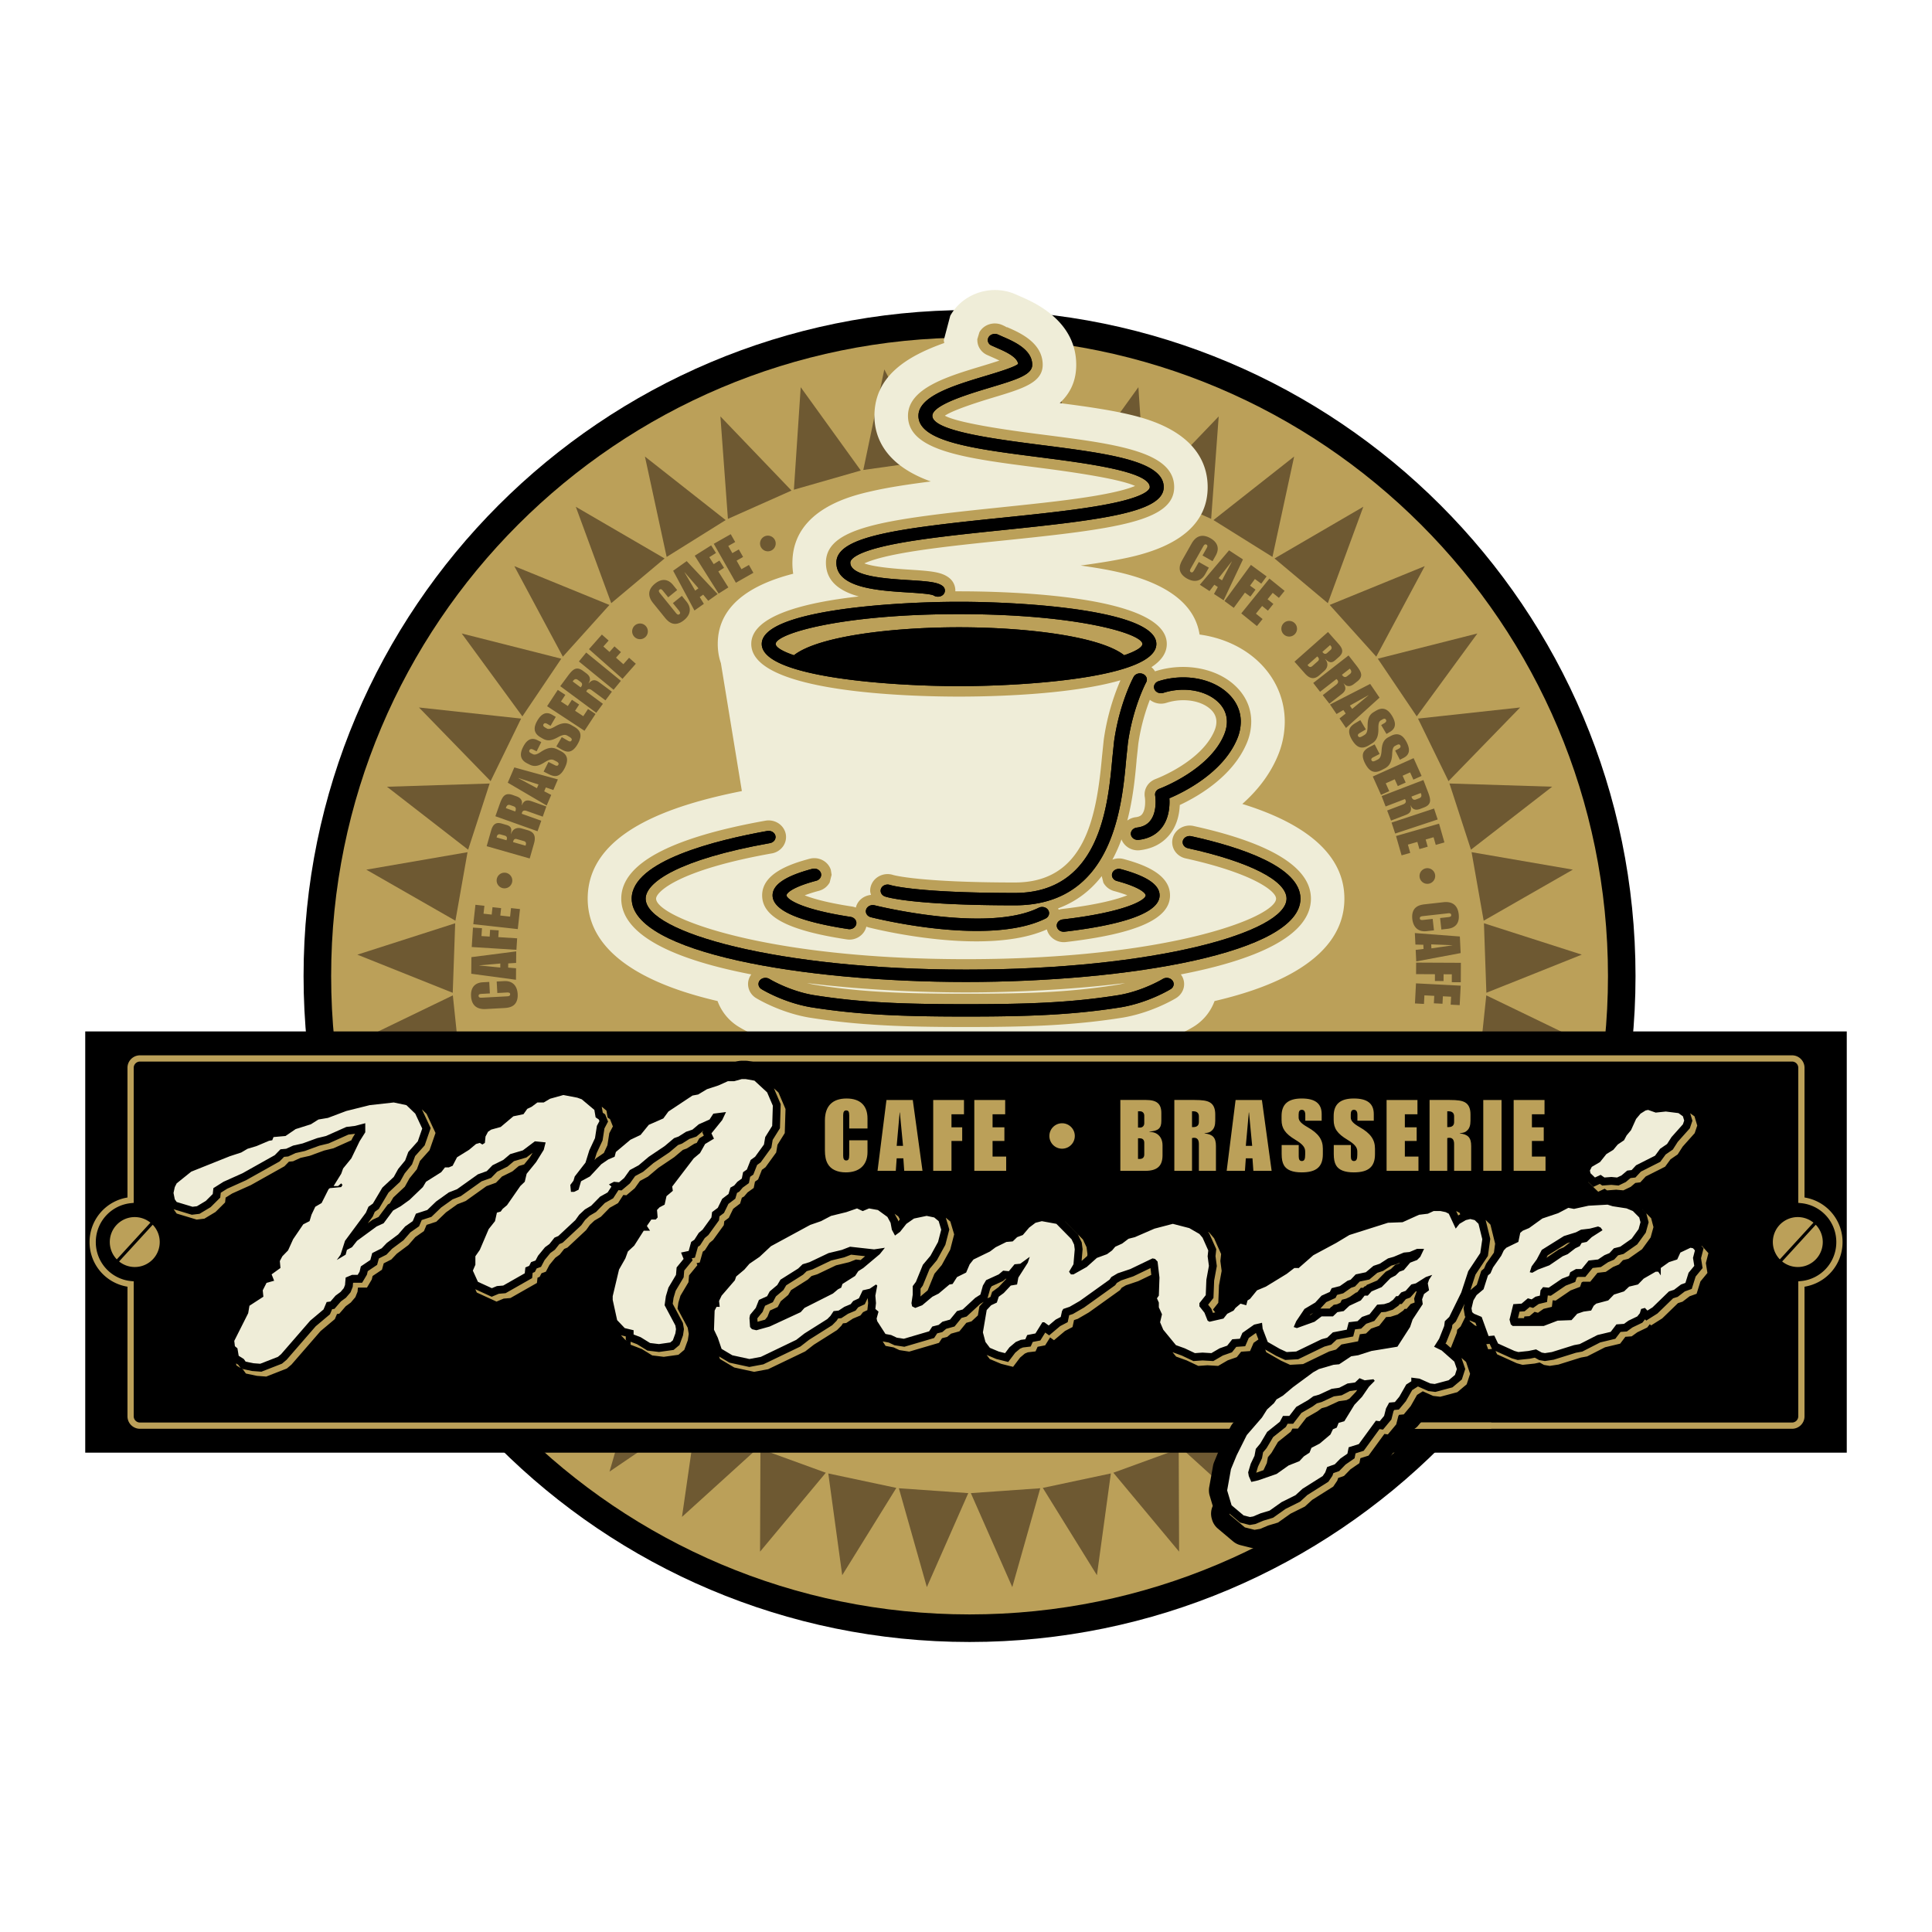<svg xmlns="http://www.w3.org/2000/svg" width="2500" height="2500" viewBox="0 0 192.756 192.756"><g fill-rule="evenodd" clip-rule="evenodd"><path fill="#fff" d="M0 0h192.756v192.756H0V0z"/><path d="M30.287 97.376c0-36.696 29.749-66.444 66.446-66.444s66.443 29.748 66.443 66.444c0 36.695-29.746 66.445-66.443 66.445s-66.446-29.75-66.446-66.445z"/><path d="M160.428 97.376c0 35.18-28.518 63.695-63.695 63.695-35.179 0-63.695-28.516-63.695-63.695 0-35.178 28.517-63.695 63.695-63.695 35.177 0 63.695 28.517 63.695 63.695z" fill="#bba059"/><path fill="#6e5932" d="M100.205 45.906H93.26l3.473-9.643 3.472 9.643zM93.006 45.924l-6.874.965 2.095-10.032 4.779 9.067zM85.882 46.943l-6.675 1.914.68-10.227 5.995 8.313zM78.967 48.944l-6.342 2.824-.75-10.222 7.092 7.398zM72.4 51.888l-5.888 3.678-2.166-10.016 8.054 6.338zM66.306 55.717l-5.321 4.462-3.537-9.617 8.858 5.155zM60.804 60.357l-4.648 5.16-4.841-9.034 9.489 3.874zM56 65.719l-3.882 5.755-6.052-8.271L56 65.719zM51.991 71.694l-3.044 6.241-7.145-7.349 10.189 1.108zM48.852 78.172l-2.146 6.602-8.097-6.28 10.243-.322zM46.645 85.023l-1.207 6.837-8.893-5.093 10.1-1.744zM45.414 92.114l-.244 6.939-9.516-3.806 9.76-3.133zM45.18 99.308l.724 6.904-9.953-2.443 9.229-4.461zM45.95 106.463l1.679 6.736-10.197-1.034 8.518-5.702zM47.708 113.443l2.601 6.437-10.241.394 7.64-6.831zM50.421 120.11l3.472 6.012-10.087 1.816 6.615-7.828zM54.035 126.334l4.275 5.47-9.736 3.203 5.461-8.673zM58.481 131.994l4.994 4.823-9.196 4.526 4.202-9.349zM63.671 136.982l5.617 4.08-8.477 5.761 2.86-9.841zM69.505 141.198l6.13 3.258-7.593 6.885 1.463-10.143zM75.868 144.56l6.524 2.375-6.561 7.875.037-10.25zM82.638 147.006l6.79 1.442-5.4 8.711-1.39-10.153zM89.681 148.484l6.924.484-4.133 9.379-2.791-9.863zM96.861 148.969l6.926-.486-2.791 9.864-4.135-9.378zM104.041 148.448l6.789-1.443-1.389 10.154-5.4-8.711zM111.078 146.935l6.522-2.375.039 10.248-6.561-7.873zM117.834 144.456l6.129-3.261 1.463 10.146-7.592-6.885zM124.182 141.061l5.613-4.081 2.863 9.842-8.476-5.761zM129.994 136.816l4.992-4.823 4.203 9.348-9.195-4.525zM135.158 131.804l4.276-5.472 5.461 8.674-9.737-3.202zM139.574 126.12l3.473-6.013 6.617 7.83-10.09-1.817zM143.158 119.878l2.6-6.436 7.642 6.829-10.242-.393zM145.838 113.198l1.678-6.736 8.521 5.701-10.199 1.035zM147.561 106.21l.726-6.904 9.229 4.459-9.955 2.445zM148.295 99.05l-.242-6.937 9.761 3.131-9.519 3.806zM148.027 91.859l-1.207-6.838 10.104 1.742-8.897 5.096zM146.758 84.773l-2.145-6.603 10.246.32-8.101 6.283zM144.518 77.934l-3.043-6.24 10.189-1.11-7.146 7.35zM141.348 71.473l-3.885-5.756 9.937-2.516-6.052 8.272zM137.309 65.516l-4.647-5.161 9.488-3.874-4.841 9.035zM132.479 60.179l-5.319-4.462 8.858-5.158-3.539 9.62zM126.953 55.565l-5.887-3.677 8.051-6.341-2.164 10.018zM120.838 51.768l-6.34-2.824 7.092-7.398-.752 10.222zM114.258 48.857l-6.674-1.913 5.994-8.316.68 10.229zM107.332 46.889l-6.873-.964 4.779-9.069 2.094 10.033z"/><path d="M12.799 141.681l-.082.003-.179.077v-.062c0-.001-.004-.006-.007-.006h-.578c-.004 0-.007.005-.007.006v1.842c0 .002.003.005.007.005h.615c.004 0 .007-.003.007-.005v-.453c.098-.008 1.138-.106 1.138-.778 0-.395-.341-.629-.914-.629zm-.224 1.16v-.857c.024-.028.115-.068.193-.068.179 0 .311.146.311.348 0 .448-.346.553-.504.577zM14.681 141.681l-.082.003-.178.077v-.062c0-.001-.003-.006-.007-.006h-.577c-.005 0-.009.005-.009.006v1.842c0 .002.003.005.009.005h.615c.003 0 .006-.003.006-.005v-.453c.1-.008 1.139-.106 1.139-.778-.001-.395-.345-.629-.916-.629zm-.223 1.16v-.857c.024-.028.114-.068.192-.068.179 0 .31.146.31.348-.001.448-.346.553-.502.577z" fill="#176336"/><path d="M16.31 141.681c-.272 0-.453.03-.454.03-.005 0-.007.006-.007.008v.286l.002.003c.002.002.005.002.006.002a2.46 2.46 0 0 1 .396-.032c.12 0 .26.027.26.146v.03c-.219.02-1 .205-1 .802 0 .336.337.607.751.607.027 0 .057 0 .094-.007.002 0 .158-.093.199-.115v.1c0 .002.003.005.006.005h.571c.005 0 .007-.003.007-.005v-1.32c.003-.364-.269-.54-.831-.54zm.204 1.477a.212.212 0 0 1-.179.101c-.109 0-.217-.093-.217-.303 0-.329.276-.488.396-.501v.703zM17.367 141.719a.121.121 0 0 0-.085-.035.116.116 0 0 0-.117.118c0 .031.01.063.033.084a.132.132 0 0 0 .084.036c.03 0 .062-.015.085-.036.021-.021.034-.053.034-.084s-.012-.061-.034-.083zm-.018.148a.09.09 0 0 1-.067.027.094.094 0 0 1-.065-.026.09.09 0 0 1-.027-.066c0-.022.009-.047.027-.067a.098.098 0 0 1 .065-.027c.026 0 .05.012.067.027a.1.1 0 0 1 .028.067c0 .027-.01.049-.028.065z" fill="#176336"/><path d="M17.346 141.771c0-.043-.045-.043-.06-.043h-.048c-.002 0-.007.004-.007.007v.131c0 .003.005.007.007.007h.018c.004 0 .007-.004.007-.007v-.05h.021l.025.053c.002.004.005.004.008.004h.019c.003 0 .003 0 .007-.004v-.003-.003l-.027-.056c.018-.005.03-.017.03-.036zm-.064.019h-.019v-.035h.019c.033 0 .033.012.033.016 0 .01-.003.019-.033.019z" fill="#176336"/><path d="M123.947 80.21c1.377-1.221 2.662-2.767 3.486-4.678a8.902 8.902 0 0 0 .748-3.525c0-2.335-.984-4.514-2.775-6.137-1.541-1.394-3.557-2.268-5.725-2.562-.793-5.16-8.084-6.303-10.922-6.746-.314-.05-.629-.097-.945-.139 1.889-.254 3.561-.525 4.982-.848 5.104-1.166 7.693-3.511 7.693-6.975 0-2.328-1.189-5.438-6.869-7.003-2.211-.61-4.963-1.003-7.891-1.382.986-.912 1.646-2.118 1.646-3.815 0-4.414-4.211-6.237-5.594-6.834.039.016-.422-.187-.422-.187-2.398-1.069-5.276-.139-6.549 2.119-.005.006-.647 2.444-.647 2.444 0 .096.038.184.042.28-3.488 1.246-6.962 3.177-6.962 7.268 0 2.137 1.054 4.907 5.626 6.546-2.273.29-4.271.594-5.931.976-1.904.433-7.694 1.754-7.874 6.906-.002.024-.007.236-.007.236 0 .382.03.745.08 1.088-3.43.88-7.526 2.733-7.526 7.008 0 .7.112 1.335.312 1.913l2.093 12.762c-7.065 1.407-15.382 4.115-15.382 10.733 0 6.685 8.764 9.233 12.957 10.218a5.028 5.028 0 0 0 2.083 2.55c.482.297 3.054 1.802 6.452 2.39 5.218.836 9.905.994 16.257.994 6.356 0 11.04-.158 16.194-.985 3.463-.597 6.037-2.102 6.518-2.398a5.028 5.028 0 0 0 2.08-2.55c4.193-.984 12.955-3.533 12.955-10.218.003-5.353-5.706-8.067-10.183-9.449z" fill="#efedd8"/><path d="M130.791 89.656c0-3.095-3.941-5.532-11.713-7.246l-.002-.002c-.914-.195-1.82.325-2.066 1.187-.119.435-.057.88.172 1.263.24.396.646.684 1.115.787 6.57 1.448 9.018 3.229 9.018 4.012 0 1.806-10.521 6.039-30.928 6.039-20.405 0-30.928-4.233-30.928-6.039 0-.638 2.121-2.834 11.545-4.512a1.75 1.75 0 0 0 1.145-.738c.246-.367.33-.807.238-1.237-.205-.89-1.09-1.452-2.019-1.29-9.546 1.707-14.385 4.322-14.385 7.777 0 3.792 5.7 6.157 12.976 7.56a1.584 1.584 0 0 0-.3 1.247c.083.456.363.863.77 1.112.247.15 2.461 1.457 5.271 1.942 4.946.794 9.496.947 15.687.947 6.192 0 10.741-.153 15.668-.944 2.723-.469 4.869-1.692 5.271-1.933.426-.262.709-.672.791-1.13a1.584 1.584 0 0 0-.305-1.241c7.278-1.404 12.979-3.769 12.979-7.561zm-19.338 8.594c-4.697.752-8.922.895-15.067.895-6.146 0-10.372-.143-15.088-.898a10.414 10.414 0 0 1-.783-.166c5.488.676 11.256.933 15.871.933 4.614 0 10.381-.256 15.87-.933a10.53 10.53 0 0 1-.803.169z" fill="#bba059"/><path d="M95.685 69.5c3.172 0 11.026-.162 16.102-1.628a23.124 23.124 0 0 0-1.668 5.951l-.176 1.699c-.551 6.064-1.721 12.524-8.695 12.524-9.534 0-12.103-.739-12.128-.746-.849-.288-1.809.115-2.165.921a1.583 1.583 0 0 0-.139.647c0 .141.048.279.085.416-.668.067-1.266.487-1.479 1.14-.014.041-.02.082-.031.125a1.767 1.767 0 0 0-.369-.102c-2.534-.386-3.945-.802-4.734-1.118.342-.134.792-.286 1.414-.451l.002-.001a1.726 1.726 0 0 0 1.073-.834l.194-.764-.082-.506c-.289-.858-1.222-1.336-2.126-1.091-2.025.538-4.724 1.503-4.724 3.648 0 2.151 2.601 3.506 8.435 4.394.895.144 1.762-.426 1.963-1.275.066.025.13.055.2.072.479.123 11.673 2.948 17.808.206.205.806 1.016 1.362 1.891 1.262 7.096-.833 10.398-2.312 10.398-4.659 0-2.129-2.641-3.087-4.629-3.624a1.788 1.788 0 0 0-1.121.061c.354-.651.652-1.33.906-2.02.275.715 1.043 1.18 1.855 1.077 1.217-.147 2.195-.651 2.902-1.499.797-.952 1.02-2.106 1.061-3.01 1.809-.848 5.234-2.813 6.652-6.105a5.566 5.566 0 0 0 .477-2.205c0-1.399-.58-2.665-1.68-3.661-1.895-1.721-5.062-2.275-7.881-1.377l-.037.017a1.687 1.687 0 0 0-.361-.421c.959-.629 1.533-1.391 1.533-2.316 0-4.873-15.865-5.251-20.727-5.251h-.376c.001-.026.007-.052.007-.079a1.6 1.6 0 0 0-.625-1.269c-.751-.587-1.809-.678-3.941-.812-2.338-.147-3.826-.36-4.511-.627.479-.226 1.419-.562 3.271-.923 2.908-.564 6.865-.973 10.693-1.368 11.135-1.149 16.945-1.907 16.945-5.32 0-3.556-5.789-4.297-13.117-5.235-2.129-.272-8.282-1.061-9.762-1.889.495-.333 1.75-.882 4.76-1.791 3.014-.904 5.002-1.502 5.002-3.286 0-2.222-2.326-3.226-3.574-3.765 0 0 .012.033.014.035a4.444 4.444 0 0 0-.467-.237c-.842-.375-1.844-.066-2.281.707-.006.011-.186.606-.186.606l-.033.11.008.086c0 .643.395 1.228 1.002 1.489l.494.22c.287.125.512.231.701.328-.605.202-1.277.406-1.703.535-3.476 1.045-7.416 2.23-7.416 4.977 0 3.503 5.723 4.235 12.968 5.163 2.076.267 7.904 1.018 9.691 1.832-.484.205-1.367.492-2.982.803-2.771.54-6.604.937-10.309 1.321l-.129.014c-11.363 1.173-17.299 1.946-17.424 5.41l-.001.112c0 1.9 1.443 2.854 3.277 3.366-5.417.607-10.726 1.921-10.726 4.74.003 4.871 15.868 5.251 20.731 5.251zm14.397 18.556c.221.413.611.721 1.076.846.572.154.99.296 1.314.422-.988.39-2.914.945-6.559 1.37-.1.013-.195.038-.291.064-.018-.043-.033-.087-.049-.13 1.873-.697 3.281-1.842 4.348-3.218l.161.646zm3.32-12.23s-.012.041-.016.06c.029-.197.072-.612.182-1.658.26-1.852.762-3.401 1.154-4.41.445.355 1.064.49 1.654.304 1.609-.514 3.412-.255 4.389.632.633.574.762 1.311.383 2.191-1.324 3.076-5.789 4.753-5.832 4.77-.787.29-1.236 1.042-1.094 1.833.045.285.094 1.248-.291 1.704-.084.101-.234.234-.631.282a1.76 1.76 0 0 0-.828.333c.585-2.253.788-4.46.93-6.041z" fill="#bba059"/><path d="M118.854 83.428c-.369-.08-.746.121-.842.452-.09.33.137.664.51.746 6.16 1.358 9.838 3.237 9.838 5.03 0 3.348-13.131 7.081-31.973 7.081s-31.97-3.733-31.97-7.081c0-1.607 3.257-3.909 12.404-5.539.377-.068.618-.394.546-.728-.076-.334-.443-.549-.82-.483-5.049.902-13.522 2.977-13.522 6.75 0 5.402 17.189 8.315 33.361 8.315 16.172 0 33.362-2.913 33.362-8.315 0-3.16-5.924-5.133-10.894-6.228z"/><path d="M116.01 97.673c-.02.012-1.967 1.19-4.379 1.604-4.777.765-9.045.91-15.245.91-6.199 0-10.467-.146-15.252-.911-2.403-.413-4.351-1.592-4.37-1.604-.316-.193-.748-.125-.967.157-.217.279-.138.663.177.857.086.053 2.197 1.335 4.902 1.802 4.876.781 9.379.934 15.51.934 6.133 0 10.637-.152 15.502-.932 2.715-.469 4.822-1.751 4.91-1.804.316-.194.396-.578.174-.857-.214-.281-.648-.35-.962-.156zM115.176 68.754c.127.319.529.487.889.373 1.971-.63 4.145-.286 5.402.856.973.879 1.197 2.08.639 3.375-1.508 3.505-6.385 5.318-6.432 5.335-.301.111-.475.386-.424.668.002.013.27 1.624-.52 2.562-.303.365-.729.575-1.303.646-.381.046-.646.359-.594.697.053.336.402.573.783.525.949-.114 1.701-.495 2.23-1.132.697-.831.836-1.92.836-2.661 0-.131-.006-.247-.014-.354 1.363-.574 5.285-2.482 6.732-5.846a4.504 4.504 0 0 0 .393-1.792c0-1.085-.453-2.087-1.336-2.887-1.631-1.482-4.391-1.946-6.865-1.157-.36.116-.545.47-.416.792zM103.637 90.566c-5.139 2.547-16.255-.214-16.367-.241-.368-.093-.75.098-.857.425-.106.328.11.667.479.761.479.123 11.78 2.929 17.422.132.332-.166.453-.543.266-.841-.185-.295-.609-.403-.943-.236zM112.363 75.73l.168-1.609c.502-3.574 1.812-6.03 1.826-6.054.166-.308.02-.676-.324-.825-.348-.148-.762-.018-.928.289-.057.105-1.42 2.652-1.953 6.438l-.172 1.662c-.428 4.703-1.217 13.458-9.732 13.458-9.967 0-12.419-.786-12.443-.795-.355-.121-.758.034-.896.349-.14.314.029.668.379.795.098.037 2.553.886 12.959.886 9.796 0 10.691-9.857 11.116-14.594zM90.587 59.109c.963.061 2.285.145 2.558.299l-.017-.014c.295.208.736.179.983-.077a.564.564 0 0 0-.065-.848c-.504-.395-1.5-.475-3.362-.591-2.349-.149-5.896-.371-5.847-1.771.008-.23.356-1.04 4.474-1.843 2.942-.571 6.929-.983 10.784-1.382 9.924-1.023 16.01-1.779 16.01-4.283 0-2.639-5.662-3.364-12.215-4.202-4.586-.587-10.868-1.393-10.868-2.909 0-1.084 3.588-2.163 5.731-2.81 2.641-.792 4.234-1.276 4.234-2.28 0-1.533-1.846-2.333-2.945-2.808l-.463-.207c-.342-.153-.777-.037-.947.266a.614.614 0 0 0-.078.291.58.58 0 0 0 .371.531l.508.227c.83.359 2.055.897 2.148 1.61-.363.323-2.029.827-3.275 1.202-3.128.94-6.673 2.011-6.673 3.978 0 2.584 5.587 3.301 12.058 4.128 4.652.599 11.023 1.415 11.023 2.983 0 .211-.307.95-4.25 1.711-2.846.553-6.75.955-10.527 1.347-10.164 1.049-16.397 1.824-16.489 4.412l-.001.082c0 2.505 4.121 2.769 7.14 2.958zM95.685 68.457c6.811 0 19.684-.878 19.684-4.208 0-3.332-12.873-4.209-19.684-4.209-6.808 0-19.685.877-19.685 4.209 0 3.33 12.877 4.208 19.685 4.208zm0-7.185c11.836 0 18.295 1.965 18.295 2.977 0 .312-.619.716-1.82 1.125-2.445-1.922-9.896-2.79-16.475-2.79-6.578 0-14.032.868-16.474 2.79-1.202-.409-1.822-.812-1.822-1.125 0-1.012 6.458-2.977 18.296-2.977zM106.215 92.955c4.324-.507 9.479-1.543 9.479-3.623 0-1.059-1.262-1.917-3.859-2.617-.367-.101-.754.083-.865.409-.113.329.096.673.461.771 2.275.615 2.873 1.208 2.873 1.437 0 .466-2.02 1.671-8.268 2.399-.383.046-.648.354-.598.691.05.339.398.577.777.533zM81.434 87.872c.367-.098.574-.44.466-.77-.109-.324-.498-.514-.863-.414-2.663.708-3.955 1.571-3.955 2.643 0 1.469 2.541 2.601 7.549 3.364.376.059.734-.169.801-.504.064-.335-.189-.654-.568-.712-5.218-.796-6.392-1.843-6.392-2.148-.001-.234.618-.836 2.962-1.459zM8.504 102.905h175.748v42.028H8.504v-42.028z"/><path d="M15.283 125.603a2.49 2.49 0 0 0-.045-3.41l-3.356 3.664a2.49 2.49 0 0 0 3.401-.254zM11.607 122.236a2.488 2.488 0 0 0 .046 3.41l3.354-3.662a2.486 2.486 0 0 0-3.4.252zM181.205 125.603a2.488 2.488 0 0 0-.047-3.41l-3.352 3.664a2.488 2.488 0 0 0 3.399-.254zM177.529 122.236a2.492 2.492 0 0 0 .045 3.41l3.357-3.662a2.488 2.488 0 0 0-3.402.252zM129.863 141.926l-.842.623h19.762v-.623h-18.92z" fill="#bba059"/><path d="M180.037 119.473v-12.939c0-.687-.557-1.243-1.244-1.243H13.963c-.686 0-1.245.557-1.245 1.243v12.942a4.5 4.5 0 0 0-3.783 4.449 4.503 4.503 0 0 0 3.783 4.448v12.933c0 .686.559 1.243 1.245 1.243H178.793c.688 0 1.244-.558 1.244-1.243v-12.931c2.178-.359 3.795-2.212 3.795-4.45a4.504 4.504 0 0 0-3.795-4.452zm-.34 8.339l-.283.027v13.467a.62.62 0 0 1-.621.62H13.963a.622.622 0 0 1-.622-.62v-13.467l-.281-.027a3.897 3.897 0 0 1-3.502-3.887 3.896 3.896 0 0 1 3.502-3.886l.281-.029v-13.477c0-.343.279-.622.622-.622h164.83c.344 0 .621.279.621.622v13.477l.283.029c2 .2 3.512 1.871 3.512 3.886a3.895 3.895 0 0 1-3.512 3.887z" fill="#bba059"/><path d="M118.854 83.428c-.369-.08-.746.121-.842.452-.09.33.137.664.51.746 6.16 1.358 9.838 3.237 9.838 5.03 0 3.348-13.131 7.081-31.973 7.081s-31.97-3.733-31.97-7.081c0-1.607 3.257-3.909 12.404-5.539.377-.068.618-.394.546-.728-.076-.334-.443-.549-.82-.483-5.049.902-13.522 2.977-13.522 6.75 0 5.402 17.189 8.315 33.361 8.315 16.172 0 33.362-2.913 33.362-8.315 0-3.16-5.924-5.133-10.894-6.228z"/><path d="M116.01 97.673c-.02.012-1.967 1.19-4.379 1.604-4.777.765-9.045.91-15.245.91-6.199 0-10.467-.146-15.252-.911-2.403-.413-4.351-1.592-4.37-1.604-.316-.193-.748-.125-.967.157-.217.279-.138.663.177.857.086.053 2.197 1.335 4.902 1.802 4.876.781 9.379.934 15.51.934 6.133 0 10.637-.152 15.502-.932 2.715-.469 4.822-1.751 4.91-1.804.316-.194.396-.578.174-.857-.214-.281-.648-.35-.962-.156zM115.176 68.754c.127.319.529.487.889.373 1.971-.63 4.145-.286 5.402.856.973.879 1.197 2.08.639 3.375-1.508 3.505-6.385 5.318-6.432 5.335-.301.111-.475.386-.424.668.002.013.27 1.624-.52 2.562-.303.365-.729.575-1.303.646-.381.046-.646.359-.594.697.053.336.402.573.783.525.949-.114 1.701-.495 2.23-1.132.697-.831.836-1.92.836-2.661 0-.131-.006-.247-.014-.354 1.363-.574 5.285-2.482 6.732-5.846a4.504 4.504 0 0 0 .393-1.792c0-1.085-.453-2.087-1.336-2.887-1.631-1.482-4.391-1.946-6.865-1.157-.36.116-.545.47-.416.792zM103.637 90.566c-5.139 2.547-16.255-.214-16.367-.241-.368-.093-.75.098-.857.425-.106.328.11.667.479.761.479.123 11.78 2.929 17.422.132.332-.166.453-.543.266-.841-.185-.295-.609-.403-.943-.236zM112.363 75.73l.168-1.609c.502-3.574 1.812-6.03 1.826-6.054.166-.308.02-.676-.324-.825-.348-.148-.762-.018-.928.289-.057.105-1.42 2.652-1.953 6.438l-.172 1.662c-.428 4.703-1.217 13.458-9.732 13.458-9.967 0-12.419-.786-12.443-.795-.355-.121-.758.034-.896.349-.14.314.029.668.379.795.098.037 2.553.886 12.959.886 9.796 0 10.691-9.857 11.116-14.594zM90.587 59.109c.963.061 2.285.145 2.558.299l-.017-.014c.295.208.736.179.983-.077a.564.564 0 0 0-.065-.848c-.504-.395-1.5-.475-3.362-.591-2.349-.149-5.896-.371-5.847-1.771.008-.23.356-1.04 4.474-1.843 2.942-.571 6.929-.983 10.784-1.382 9.924-1.023 16.01-1.779 16.01-4.283 0-2.639-5.662-3.364-12.215-4.202-4.586-.587-10.868-1.393-10.868-2.909 0-1.084 3.588-2.163 5.731-2.81 2.641-.792 4.234-1.276 4.234-2.28 0-1.533-1.846-2.333-2.945-2.808l-.463-.207c-.342-.153-.777-.037-.947.266a.614.614 0 0 0-.078.291.58.58 0 0 0 .371.531l.508.227c.83.359 2.055.897 2.148 1.61-.363.323-2.029.827-3.275 1.202-3.128.94-6.673 2.011-6.673 3.978 0 2.584 5.587 3.301 12.058 4.128 4.652.599 11.023 1.415 11.023 2.983 0 .211-.307.95-4.25 1.711-2.846.553-6.75.955-10.527 1.347-10.164 1.049-16.397 1.824-16.489 4.412l-.001.082c0 2.505 4.121 2.769 7.14 2.958zM95.685 68.457c6.811 0 19.684-.878 19.684-4.208 0-3.332-12.873-4.209-19.684-4.209-6.808 0-19.685.877-19.685 4.209 0 3.33 12.877 4.208 19.685 4.208zm0-7.185c11.836 0 18.295 1.965 18.295 2.977 0 .312-.619.716-1.82 1.125-2.445-1.922-9.896-2.79-16.475-2.79-6.578 0-14.032.868-16.474 2.79-1.202-.409-1.822-.812-1.822-1.125 0-1.012 6.458-2.977 18.296-2.977zM106.215 92.955c4.324-.507 9.479-1.543 9.479-3.623 0-1.059-1.262-1.917-3.859-2.617-.367-.101-.754.083-.865.409-.113.329.096.673.461.771 2.275.615 2.873 1.208 2.873 1.437 0 .466-2.02 1.671-8.268 2.399-.383.046-.648.354-.598.691.05.339.398.577.777.533zM81.434 87.872c.367-.098.574-.44.466-.77-.109-.324-.498-.514-.863-.414-2.663.708-3.955 1.571-3.955 2.643 0 1.469 2.541 2.601 7.549 3.364.376.059.734-.169.801-.504.064-.335-.189-.654-.568-.712-5.218-.796-6.392-1.843-6.392-2.148-.001-.234.618-.836 2.962-1.459zM172.271 125.027c0-.442-.16-.877-.463-1.215l-.637-.716a1.82 1.82 0 0 0-.994-.571l-.062-.013a1.818 1.818 0 0 0-1.211.173 1.82 1.82 0 0 0-1.021.154l-1.01.478a1.77 1.77 0 0 0-.312.193l.166-.6a1.838 1.838 0 0 0 .003-.95l-.234-.884a1.777 1.777 0 0 0-.469-.818l-.887-.896.008.011-.016-.015c-.051-.052-.109-.092-.166-.138.008-.007.016-.013.023-.021l.318-.344a860.7 860.7 0 0 0 1.643-.827c.258-.131.479-.318.648-.551 0 0 .195-.268.357-.486l.461-.318c.199-.137.369-.313.5-.518 0 0 .305-.477.416-.648l1.105-1.238c.16-.182.285-.396.365-.627l.256-.759a1.779 1.779 0 0 0 .024-1.107l-.273-.919a1.831 1.831 0 0 0-.682-.961l-.434-.31a1.819 1.819 0 0 0-1.641-.25 1.956 1.956 0 0 0-.365-.094l-1.262-.158a1.72 1.72 0 0 0-.418-.004s-.312.031-.604.063l-.371-.131a1.807 1.807 0 0 0-.98-.062l-.254.053a1.853 1.853 0 0 0-.596.242l-.504.318a1.83 1.83 0 0 0-.428.375l-.441.531a1.724 1.724 0 0 0-.262.414l-.404.892-.283.34a1.87 1.87 0 0 0-.211.316l-.039.071-.25.168a1.843 1.843 0 0 0-.385.347l-.248.301-.438.268a1.808 1.808 0 0 0-.479.422l-.416.526-.523.305a1.837 1.837 0 0 0-.709.748l-.189.372a1.836 1.836 0 0 0-.199.828c0 .108.02.215.039.322a1.798 1.798 0 0 0-.203.816c0 .27.066.537.189.787l-.01-.003a1.833 1.833 0 0 0-1.186.179l-.881.464-1.441.484a1.847 1.847 0 0 0-.484.248s-.9.651-1.158.835l-.439.186a1.79 1.79 0 0 0-.467.285l-.252.213c-.021.017-.039.038-.059.058a1.832 1.832 0 0 0-.469-.787l-.48-.471a1.822 1.822 0 0 0-1.852-.425c-.029-.008-.057-.02-.086-.027l-.443-.106c-.031-.007-.062-.006-.096-.011a1.819 1.819 0 0 0-.578-.469l-.338-.17a1.829 1.829 0 0 0-1.512-.055l-.496-.104a1.803 1.803 0 0 0-.373-.039h-.695c-.268 0-.531.058-.773.171l-.303.143c-.262.03-.594.071-.594.071a1.776 1.776 0 0 0-.535.149s-.895.404-1.314.595l-1.094.04a1.807 1.807 0 0 0-.484.084l-3.852 1.222a1.794 1.794 0 0 0-.389.175l-1.289.773c-.072.04-2.234 1.201-2.234 1.201a1.977 1.977 0 0 0-.336.233s-.561.488-1.002.875a1.81 1.81 0 0 0-.807.327l-.68.523c-.146.09-1.684 1.028-1.883 1.151l-.756.318a1.834 1.834 0 0 0-.707.528l-.506.619c-.004.001-.006.005-.008.008l.197-1.083c.021-.109.029-.219.029-.33a1.63 1.63 0 0 0-.016-.24s-.064-.501-.1-.767l.051-.481a1.815 1.815 0 0 0-.148-.938l-.699-1.57a1.784 1.784 0 0 0-.275-.438l-.475-.561a1.846 1.846 0 0 0-.477-.397l-.143-.082a1.815 1.815 0 0 0-1.477-.154l-.385-.223a1.881 1.881 0 0 0-.457-.188l-1.641-.425a1.853 1.853 0 0 0-.918.002l-1.83.478a1.576 1.576 0 0 0-.266.092l-1.822.79-.488.123a1.861 1.861 0 0 0-.654.315l-.473.356-.512.235a1.835 1.835 0 0 0-.631.478l-.021.026-.164-.343a1.802 1.802 0 0 0-.348-.497l-1.781-1.81c.008.006.01.016.016.023a1.808 1.808 0 0 0-2.164-.352l-1.143-.21a1.841 1.841 0 0 0-.775.025l-.631.16c-.236.06-.459.165-.654.313l-.631.479a1.84 1.84 0 0 0-.291.274l-.322.38-.123.047a1.824 1.824 0 0 0-.588.368l-.002.001c-.229.02-.451.081-.654.183l-1.074.53a1.78 1.78 0 0 0-.283.175l-.43.32c-.133.063-.527.256-.875.425l.028-.111a1.812 1.812 0 0 0-.018-.977l-.382-1.282a1.832 1.832 0 0 0-.574-.876l-.452-.381a1.824 1.824 0 0 0-1.728-.338c-.075-.027-.148-.061-.227-.078l-.758-.16a1.827 1.827 0 0 0-.751 0l-1.263.267c-.062.013-.121.037-.182.058l-.298-.217a1.814 1.814 0 0 0-1.538-.284l-.129-.095a1.85 1.85 0 0 0-.75-.321l-.884-.159a1.803 1.803 0 0 0-.953.098c-.379-.127-.786-.158-1.167-.027l-.993.345-1.434.351a1.879 1.879 0 0 0-.415.158s-.7.367-.888.467l-.943.325a1.75 1.75 0 0 0-.272.122l-3.916 2.123a1.814 1.814 0 0 0-.376.271l-1.035.968-.896.612a1.822 1.822 0 0 0-.351.312l-.41.474-.709.597a1.825 1.825 0 0 0-.554.81l-.012.036-1.095 1.271c-.058.067-.097.148-.144.222.015-.071.037-.144.043-.218l.01-.117.474-.581c.018-.021.022-.047.038-.068.254-.228.445-.521.541-.862l.169-.605c.037-.047.092-.076.125-.128l.315-.492.148-.124c.114-.097.217-.207.304-.327l1.06-1.466c.084-.115.1-.262.155-.395.207-.166.387-.368.504-.607l.252-.516.341-.257c.311-.235.537-.562.647-.935l.005-.016c.009-.012.024-.017.033-.027l.201-.238.436-.313c.374-.271.632-.671.722-1.123.143-.159.266-.334.346-.536l.198-.499c.118-.098.233-.198.323-.322l1.065-1.472a1.83 1.83 0 0 0 .322-.764l.07-.417.535-.857c.17-.273.265-.587.275-.909l.075-2.399.001-.058c0-.247-.05-.491-.147-.719l-.701-1.639a1.858 1.858 0 0 0-.439-.621l-.458-.423a1.817 1.817 0 0 0-1.593-.445l-.349-.322a1.828 1.828 0 0 0-.916-.457l-.884-.158a1.756 1.756 0 0 0-.323-.029h-.378c-.167 0-.332.023-.492.067l-.517.146h-.38c-.257 0-.511.054-.747.159l-.859.386-1.044.342a1.768 1.768 0 0 0-.373.17l-.603.362c-.121.021-.246.045-.246.045-.241.045-.47.139-.673.273l-2.399 1.592c-.179.12-.336.27-.463.443l-.216.293-1.002.442a1.81 1.81 0 0 0-.682.518l-.487.599-.269-.681a1.876 1.876 0 0 0-.242-.415l-.013-.075a1.827 1.827 0 0 0-.625-1.091l-.468-.393a1.83 1.83 0 0 0-1.576-.382l-.424-.355a1.862 1.862 0 0 0-.555-.319l-.441-.159a1.793 1.793 0 0 0-.276-.076l-1.389-.265a1.805 1.805 0 0 0-.836.034l-1.326.372a1.849 1.849 0 0 0-.432.184l-.203.119h-.135a1.82 1.82 0 0 0-1.093.365l-.425.317-.282.135a1.838 1.838 0 0 0-.63.529l-.345.074a1.811 1.811 0 0 0-.799.389l-.961.809-.566.158a1.836 1.836 0 0 0-.526.242l-.316.213c-.25.168-.454.396-.595.661l-.201.382c-.2.074-.396.158-.56.295l-.593.5-.533.329c.053-.173.084-.352.084-.53 0-.267-.058-.529-.172-.772l-.89-1.907a1.838 1.838 0 0 0-.389-.543l-.467-.449a1.821 1.821 0 0 0-1.606-.47 1.828 1.828 0 0 0-.83-.421l-1.263-.266a1.831 1.831 0 0 0-.577-.028l-2.399.267a1.494 1.494 0 0 0-.242.043l-2.336.584a1.949 1.949 0 0 0-.201.062l-1.666.627-.772.132a1.794 1.794 0 0 0-.669.255l-.559.352c-.326.104-1.291.407-1.291.407a1.81 1.81 0 0 0-.48.234l-.616.42c-.347.03-.725.065-.725.065a1.805 1.805 0 0 0-1.157.577l-1.005.423-.792.238c-.14.04-.274.101-.4.174l-.46.271-.949.311a1.107 1.107 0 0 0-.11.039l-3.852 1.54a1.83 1.83 0 0 0-.466.272l-1.452 1.168a1.825 1.825 0 0 0-.482.594l-.189.372c-.071.14-.124.288-.157.443l-.127.583a1.854 1.854 0 0 0-.005.74l.115.586a1.822 1.822 0 0 0 .2 1.747l.307.43c.234.328.571.569.957.687l1.991.603c.241.073.495.095.745.065l.771-.093a1.81 1.81 0 0 0 .723-.247l1.108-.667c.126-.075.243-.165.348-.269l.958-.953c.178-.178.3-.394.392-.625l1.641-.734c.049-.023.098-.048.146-.074l3.35-1.877c.153-.086.293-.193.416-.319 0 0 .03-.03.036-.038.092-.024.189-.033.277-.073l.566-.26.729-.163c.077-.019.153-.04.228-.068l.546-.198-.109.176c-.075.047-.158.081-.228.139l-.126.106a1.818 1.818 0 0 0-.454.576l-.453.899-.168.099a1.831 1.831 0 0 0-.723.789l-.379.797a1.73 1.73 0 0 0-.066.174c-.241.137-.46.31-.616.539l-1.01 1.487a1.865 1.865 0 0 0-.152.272l-.375.825a81.44 81.44 0 0 0-.345.356 1.81 1.81 0 0 0-.305.417l-.252.478c-.1.189-.123.402-.151.612l-.123.089c-.336.241-.524.594-.637.97-.17.15-.322.324-.428.531l-.379.744c-.073.142-.077.304-.11.458l-.584.379a1.83 1.83 0 0 0-.805 1.225l-.081.475-1.266 2.516a1.832 1.832 0 0 0-.182 1.035l.062.531c.032.264.139.501.282.721a1.815 1.815 0 0 0-.153 1.081l.034.201c.086.513.386.962.826 1.238l.367.23.069.098c.266.372.662.63 1.11.726l1.106.232c.078.018.157.027.237.034l.924.069c.272.021.546-.021.801-.119l2.055-.801c.186-.072.358-.175.51-.303l.462-.389c.073-.062.141-.128.204-.2l2.81-3.237 1.313-1.104c.173-.146.29-.342.398-.539.085-.068.182-.121.254-.205l.507-.585.343-.251a1.88 1.88 0 0 0 .309-.289l.459-.539a1.88 1.88 0 0 0 .267-.443c.433-.129.829-.361 1.066-.76l.477-.804c.021-.036.027-.077.045-.112l.421-.283c.312-.209.529-.52.663-.867l.075-.037c.186-.094.355-.22.498-.371l.447-.469 1.027-.767c.103-.078.199-.167.283-.264l.541-.62.681-.477c.231-.163.407-.384.542-.63l.211-.069c.261-.085.499-.228.697-.418l.876-.842.843-.604.607-.234c.116-.045.222-.109.326-.177a11.57 11.57 0 0 1-.117.147 1.781 1.781 0 0 0-.248.418l-.811 1.899-.336.483c-.212.307-.325.67-.325 1.04v.472l-.103.237a1.825 1.825 0 0 0 .013 1.478l.208.457c-.169.444-.165.947.04 1.399l.15.331c.182.399.501.722.901.905l1.967.901c.463.213.996.222 1.467.023l.442-.186.392-.033c.264-.021.52-.102.75-.231l2.645-1.505c.421-.239.684-.652.812-1.112.327-.172.612-.415.787-.743l.272-.516.312-.382.253-.184c.137-.098.258-.215.362-.347l.198-.249c.136-.073.274-.146.388-.251l1.864-1.741c.09-.084.17-.176.241-.274l.272-.382.168-.156.473-.278c.139-.082.265-.183.377-.297l.696-.709.6-.336c.259-.145.478-.351.639-.599l.108-.167a.72.72 0 0 1 .039-.02l-.296.428c-.081.117-.132.247-.184.375-.051.062-.128.094-.172.161l-.82 1.288-.458.424a1.84 1.84 0 0 0-.475.713l-.201.549-.557.984c-.085.149-.147.31-.188.477l-.632 2.654a1.829 1.829 0 0 0-.049.422v.372c0 .132.014.262.042.391l.441 2.018c.062.282.193.542.375.764a1.82 1.82 0 0 0 .466 1.612l.453.478c.108.112.234.21.366.291.203.276.48.496.814.625 0 0 .735.278.968.368l.885.547c.226.139.478.227.74.258l1.155.14c.157.019.315.018.472-.005l1.46-.205c.34-.047.66-.19.923-.411l.583-.493c.208-.175.361-.399.474-.646.008.169.035.337.092.501l.085.251c.14.41.421.757.795.979l1.43.85c.168.101.352.173.543.216l1.983.431c.238.053.484.056.724.011l1.393-.26c.159-.03.311-.081.456-.149l3.705-1.78c.116-.057.226-.123.327-.203l.786-.61 2.242-1.412a1.94 1.94 0 0 0 .324-.261l.371-.375c.079-.037.17-.038.244-.087 0 0 .353-.23.529-.347.059-.023.138-.058.219-.09l.146.227a1.823 1.823 0 0 0 .213 1.509l.288.447c.271.42.705.711 1.198.805 0 0 .342.062.576.107.172.079.372.174.372.174.157.073.323.123.494.149l.978.149c.264.04.534.023.791-.054l2.967-.872c.38-.112.7-.354.936-.67.192-.073.385-.145.542-.277l.085-.071c.225-.062.452-.127.452-.127.133-.036.256-.093.375-.158.029.093.06.185.103.271a1.82 1.82 0 0 0 .297 1.589l.311.409c.193.257.451.458.748.581l1.133.477c.084.036.172.064.262.089l1.191.299a1.825 1.825 0 0 0 1.9-.668l.576-.764c.012-.009.012-.011.023-.02.201-.022.402-.048.402-.048.445-.053.805-.304 1.096-.626.367-.073.672-.281.93-.545.277-.062.545-.166.773-.358 0 0 .725-.607.945-.793l.58-.306c.396-.209.666-.574.822-.987.295-.172.873-.504.873-.504.051-.03.1-.062.148-.097l3.104-2.223c.117-.082.209-.193.303-.301l.523-.177a1.847 1.847 0 0 0 .17.623v.089c0 .263.057.521.164.759l.055.12-.045.187a1.813 1.813 0 0 0 .097 1.135l.314.744c.068.159.158.31.27.443l.557.679a1.843 1.843 0 0 0-.053.41c0 .412.139.822.414 1.156l.359.439c.209.255.482.448.793.559 0 0 .834.301.969.351l1.084.512c.281.134.594.192.906.17l.793-.056.951.059c.357.021.715-.064 1.025-.244 0 0 .594-.348.811-.473.217-.075.736-.258.736-.258.285-.101.531-.279.734-.501l.109-.008c.199-.014.391-.063.568-.138l.014.009 1.473.848c.047.028.098.055.148.076l.193.09-.299.252c-.164.098-.5.293-.5.293-.23.137-.43.324-.582.546 0 0-.066.1-.133.197l-.539.494a1.808 1.808 0 0 0-.309.367l-.432.683c-.156.182-1.428 1.648-1.428 1.648-.1.115-.184.242-.252.377l-1.01 2.019c-.02.039-.037.08-.055.122l-.568 1.381a1.846 1.846 0 0 0-.109.374l-.379 2.124c-.02.105-.027.214-.027.321 0 .175.023.35.074.519l.307 1.034a1.843 1.843 0 0 0-.096 1.279l.031.104c.102.343.303.646.576.876l1.516 1.275c.211.178.461.306.729.374l.965.242c.244.062.498.073.748.031l.566-.096c.139-.023.275-.063.404-.118 0 0 .576-.24.715-.3l.873-.261c.191-.058.369-.146.529-.259 0 0 .947-.672 1.141-.807l1.307-.649c.154-.077.295-.174.422-.29l.604-.554 1.959-1.235c.213-.134.395-.31.535-.518l.312-.459c.205-.095.406-.198.562-.359l.518-.531c.205-.143.746-.515.746-.515.213-.146.381-.34.512-.556.334-.126.629-.334.84-.621 0 0 .637-.876 1.104-1.514.285-.109.549-.269.75-.511l.834-1.003c.16-.191.266-.419.336-.658.15-.1.301-.197.418-.338l.693-.832c.068-.083.131-.172.184-.267l.109-.191c.107.034.213.076.324.09l.709.084a1.8 1.8 0 0 0 .689-.049l1.703-.455c.258-.069.498-.193.701-.365l.936-.788c.262-.219.457-.508.562-.832l.34-1.043c.1-.307.109-.632.043-.943.055.031.107.066.166.092l1.955.886c.084.038.172.069.26.096l.58.162c.223.063.455.082.686.058l1.197-.127c.025-.002.051-.007.076-.011.121.05.242.108.373.132l.572.097c.191.031.387.032.578.004l.877-.135c.09-.014.182-.035.268-.062l2.119-.662.529-.099c.172-.032.338-.087.496-.168 0 0 1.281-.656 1.592-.813.311-.076 1.295-.312 1.295-.312a1.81 1.81 0 0 0 1.021-.664l.049-.063c.258-.051.506-.139.719-.292l.436-.314.84-.403c.061-.029.098-.088.154-.124.143-.045.283-.102.414-.184l1.115-.705c.105-.067.207-.146.297-.234l1.258-1.22.047-.015c.201-.064.393-.162.559-.29l.484-.37.43-.154a1.822 1.822 0 0 0 1.121-1.172l.279-.893.469-.57a1.82 1.82 0 0 0 .393-1.444l-.096-.614c.072-.29.158-.625.158-.625a1.63 1.63 0 0 0 .059-.449zm-82.384-4.776c-.038-.041-.07-.088-.104-.134.079.011.157.023.236.041l-.132.093zm56.672-.439c-.1.007-.199.011-.297.035l-.336.081a1.818 1.818 0 0 0-.561-.467l-.016-.008a1.633 1.633 0 0 1 1.21.359zm-77.057 10.441l.074-.245.463-.779c-.005.032-.009.063-.018.094-.055.077-.117.146-.16.23l-.189.373c-.062.12-.109.248-.143.379a.645.645 0 0 0-.027-.052zm-47.084 7.096a1.824 1.824 0 0 1-.24-.859c0-.121.014-.242.038-.36.036.068.074.135.119.198-.011.081-.022.161-.022.242 0 .395.163.756.412 1.064l-.011-.005a1.823 1.823 0 0 1-.296-.28zm38.39-3.232c-.026-.125-.056-.249-.056-.379 0-.077.007-.151.016-.227l.24.251c.025.027.059.044.086.069 0 .011-.004.021-.004.034v.298c0 .144.022.284.055.421a1.802 1.802 0 0 1-.337-.467z"/><path d="M25.028 118.238l3.349-1.878s.279-.285.447-.459l.414-.039.741-.339.917-.206s1.378-.504 1.458-.532l.911-.219 1.793-.801.133-.275.234-.371-.665.08-1.978.883-.911.22c-.08.028-1.458.533-1.458.533l-.917.205-.741.34-.414.039-.446.458-3.35 1.877-1.876.843a86.55 86.55 0 0 0-.643.406l-.053.482-.958.953-1.108.666-.77.092-1.814-.549.306.43 1.991.602.771-.092 1.109-.666.958-.952.052-.484.644-.405c.093-.043 1.874-.842 1.874-.842zM23.772 136.164a21.45 21.45 0 0 1-.221-.14l.034.201.418.263a39.349 39.349 0 0 1-.231-.324zM60.141 111.02c.007.006.238.16.238.16l.286.72-.359.681-.187 1.202-.593 1.272-.211.681.166-.177.764-.526.357-.769.186-1.2.36-.681-.285-.72-.239-.161-.118-.695-.468-.393c.024.15.076.455.103.606zM42.968 112.553l-.598 1.722-.953 1.068-.31.833-.732.896-.468.843-1.145 1.069-.974 1.638-.398.286-.203.47s-.347.469-.494.665l.486-.355.585-.269.928-1.248s.086-.049.202-.112l.351-.591 1.145-1.07.468-.843.733-.896s.237-.641.31-.834l.952-1.067.598-1.721-.891-1.907-.467-.449.875 1.872zM61.66 120.037l.529-.815.306.032.834-.702.521-.73.794-.428 1.04-.876 1.578-1.062s.704-.592.873-.732l.391-.142s.624-.393.75-.474c.044-.015.136-.044.236-.079l.256-.457.454-.272-.159-.334.115-.144-.042.019-.66.556-.683.229-.75.473-.391.141-.872.735-1.578 1.06-1.04.876-.795.429-.521.729-.835.702-.306-.032c-.009.016-.528.816-.528.816l-.829.464-.878.897-.647.38-.448.42-.379.529-1.865 1.742-.322.135c-.141.18-.448.565-.448.565l-.447.323c-.099.119-.503.615-.58.708l-.357.677-.436.158-.179.352s-.155.062-.218.09l-.057.523-2.645 1.504s-.52.044-.68.059l-.708.296-1.633-.749.149.33 1.967.902.708-.297.68-.058 2.644-1.504.057-.523.217-.092.18-.351.436-.157.357-.677.58-.709c.11-.078.447-.322.447-.322l.448-.565.323-.135 1.863-1.742.379-.531.448-.417.646-.382.878-.897c.151-.081.832-.464.832-.464zM77.673 109.009l-.458-.424.676 1.579-.075 2.401s-.597.959-.725 1.162l-.13.772-1.065 1.47-.358.259-.381.962-.314.219-.125.631-.614.444-.346.407-.225.125-.171.578-.688.521-.442.904-.451.337-.047.399-1.059 1.465-.362.304-.466.727s-.184.123-.211.143l-.303 1.081-.314.066.08.201-.832 1.018-.058.682-.8 1.345-.208.7c-.009.072-.049.354-.083.593l1.014 1.904.105.62-.093.627-.352.96-.584.492-1.46.204-1.156-.139-1.032-.636-.645-.246v.298s1.018.388 1.128.432c.109.066 1.031.636 1.031.636l1.155.139 1.461-.204.583-.493.352-.96.093-.627-.105-.619-1.014-1.905.083-.593.208-.698.8-1.346.058-.681.831-1.019s-.039-.101-.08-.201l.315-.065.303-1.083.21-.142s.373-.58.466-.728l.361-.304 1.06-1.464.048-.399.45-.336s.334-.685.443-.905l.688-.521.172-.579c.04-.021.225-.126.225-.126l.345-.406.614-.443.126-.63.313-.22.38-.962.359-.258 1.065-1.472.131-.771.724-1.163.075-2.401-.699-1.638zM48.531 118.345l.952-.345.599-.616 1.039-.513.641-.539.53-.156.559-.688.293-.474-.625.469-1.242.366-.641.539-1.038.514c-.128.134-.598.617-.598.617l-.952.342-2.076 1.481s-.676.263-.821.318l-1.136.812-.972.935-.968.316-.264.622s-.737.518-.864.604l-.687.788-1.15.859-.552.581s-.479.24-.759.383l-.174.636-.934.628-.083.35-.478.804h-.855c-.019.008-.028.013-.051.021l-.032.387-.217.547-.458.539-.508.373-.639.739-.232.033-.217.509-1.422 1.195-2.904 3.345-.462.388-2.054.802-.923-.07-1.023-.215.123.077.277.389 1.106.232.923.071 2.054-.803.462-.39 2.904-3.343 1.423-1.195.216-.509c.075-.012.231-.033.231-.033l.639-.74.508-.373.458-.538.217-.547.033-.387.05-.021h.855l.478-.803.083-.351.935-.627.174-.637.758-.383.553-.58 1.15-.86.687-.787c.125-.089.864-.604.864-.604l.264-.623.969-.315.972-.935 1.137-.812.82-.318 2.075-1.481zM62.432 133.681v-.346l-.478-.115.452.476.17.041a7.255 7.255 0 0 0-.144-.056zM169.061 111.38l-.432-.311.223.746-.258.758-1.201 1.346-.494.771-.715.492-.537.734-1.936.977-.543.586-.494.059-.467.393-.727.349-.717-.067-.906.068-.24-.166c-.062.03-.646.301-.646.301l-.516-.497.006.025.994.955.645-.301.238.167.908-.069c.104.011.717.065.717.065l.729-.347.465-.393.496-.06.541-.585 1.936-.977s.428-.581.537-.733l.717-.494.494-.77c.076-.087 1.201-1.347 1.201-1.347l.256-.759-.274-.916zM126.391 145.974l.109-.591.35-.421.654-1.098c.184-.149 1.275-1.02 1.275-1.02l.17-.313h.549l.836-1.085 1.102-.635.426-.313.492-.137 1.215-.562.773-.109s.137-.069.297-.153c.205-.215.59-.618.645-.678l.123-.179-.1.016-.625.086-.822.426s-.609.086-.775.107l-1.215.563-.49.137c-.137.102-.426.312-.426.312s-.891.514-1.104.635l-.834 1.085h-.551l-.17.313-1.275 1.019c-.115.198-.652 1.1-.652 1.1l-.352.421c-.035.202-.107.591-.107.591s-.352.738-.396.833l-.182.61.725-.253.335-.707zM107.559 123.185l.363.762.09.684-.1 1.16.055-.03.512-.457.016-.189-.09-.685-.361-.762-1.781-1.809-.01-.002 1.306 1.328zM145.488 121.268l.201-.119-.07-.151-.338-.169c.073.153.157.33.207.439zM120.646 123.059l.701 1.569-.076.701.131.984-.266 1.447-.07 1.739s-.352.442-.531.67l.318.4s.105.27.164.417c.09-.021.16-.037.227-.051-.068-.084-.156-.197-.227-.283.182-.228.531-.67.531-.67l.07-1.74c.02-.099.266-1.447.266-1.447l-.129-.984.076-.699-.701-1.57-.475-.561-.145-.082.136.16zM139.26 126.145l-.453.127c-.156.099-.805.52-.805.52l-.584.197-.795.667-.963.203-.473.495-.393.132-.779.547-.617.16-.154.303-.926.418-.586.643h.924c.059-.062.111-.121.146-.158a.903.903 0 0 1 .068-.032l.189-.184s.17-.027.342-.058l.324-.146.154-.302.416-.108.381-.178.602-.421c.031-.011.084-.028.141-.049.154-.191.346-.436.346-.436h.24l.137-.144.117-.024c.061-.067.113-.127.113-.127l1.027-.432.859-.878.514-.27.418-.409.406-.147a5.4 5.4 0 0 1 .061-.069l-.352.147-.045.013zM146.154 131.326l-.137-.812.105-.438-.877 1.783s-.223.215-.344.329l-.039.303-.568 1.433s-.072.113-.076.122c.027.015.068.034.068.034l.447.395.043-.067.568-1.432s.027-.201.039-.303l.344-.33.479-.973-.052-.044zM148.684 123.599l-.234 1.705s-1.133 1.705-1.24 1.864c-.039.122-.32.985-.51 1.56l.018-.027.623-.523.441-1.381s.229-.192.283-.239l.211-.487.77-1.093.123-.896-.469-1.9-.48-.47.464 1.887zM154.416 125.253l-.127.24 1.244-.846s.359-.15.482-.203l.65-.502-.305.095c-.143.091-1.655 1.035-1.944 1.216zM164.252 121.06l.232.885-.283 1.031-.855 1.177-1.361.952-.545.139-.4.431-.59.249-.729.489-.82.092c-.205.249-.729.892-.729.892h-.734l-.129.07-.148.436-.951.365-1.482 1.009-.303-.028-.078.653-.826.198-.561.393s-.303-.086-.338-.093l-.512.429-.504.032c-.074.301-.105.433-.16.652h.602a9.5 9.5 0 0 1 .041-.169l.504-.033.514-.429.336.094.562-.393.826-.199.078-.653.301.029s1.35-.918 1.482-1.01l.953-.364.148-.435.127-.072h.736l.727-.89.822-.094s.623-.42.727-.488l.592-.248.398-.432.545-.138 1.361-.954.855-1.176.283-1.032-.232-.884-.889-.896-.008-.002.415.415zM140.699 129.456l-.432.157-.414.487h-.189c-.031.038-.148.174-.148.174l-.559.394-.705.222-.445.033-.686.865-.811.285-.508.488-.611.072-.18.706-1.656.316-.541.507-.686.191-2.604 1.259-1.297.073-.902-.413-1.092-.629.1.263 1.475.848.902.414 1.297-.073 2.604-1.258.686-.191s.375-.353.541-.507c.314-.061 1.656-.316 1.656-.316l.18-.707.613-.072.506-.488.811-.285.688-.865.443-.032.707-.224.559-.393s.113-.135.146-.172h.189l.414-.489c.088-.03.271-.098.367-.132l.023-.033-.051-.378s.258-.722.258-.725l-.111.027c-.164.187-.537.601-.537.601zM130.697 131.177a.303.303 0 0 0-.023.035c.021-.009.09-.034.104-.038l.262-.201c-.171.101-.261.154-.343.204zM76.328 131.664l.239-.29.245-.618.776-.352s.232-.439.307-.578l.742-.625.287-.483 1.677-1.057s.234-.226.365-.35c.197-.062.572-.176.572-.176s1.736-.826 1.873-.893l1.246-.299.051-.013.691-.268.464.051.451-.38-1.398-.154-.691.268-.052.013-1.246.3-1.873.893-.571.174-.364.352s-1.413.891-1.677 1.056c-.092.157-.287.483-.287.483l-.742.625-.307.579-.777.352-.244.616-.521.634-.004.022.022.327.746-.209zM145.811 135.482l.377 1.106-.34 1.043-.936.787-1.703.456-.709-.087-1.033-.46c-.107.069-.422.267-.572.362-.145.252-.633 1.111-.633 1.111l-.693.831s-.412.04-.473.044l-.07.133-.209.82-.834 1.002s-.236-.032-.346-.049l-1.58 2.165-.814.257-.098.494-.893.615-.643.659-.58.203c-.027.081-.098.273-.098.273l-.4.589s-1.986 1.255-2.098 1.324l-.725.665-1.434.712c-.092.062-1.256.888-1.256.888l-.965.291c-.07.028-.805.338-.805.338l-.566.095-.965-.244-1.064-.895.031.104 1.516 1.275.965.243.566-.095s.734-.311.805-.339l.967-.29s1.164-.822 1.254-.889l1.434-.713s.637-.581.725-.663l2.1-1.323.4-.59s.068-.193.098-.273l.578-.202.643-.661.893-.614s.084-.421.1-.495l.812-.257 1.58-2.165.346.05.834-1.003s.174-.676.209-.82c.018-.033.039-.069.07-.131l.475-.045.693-.831.631-1.112.574-.361c.219.099 1.033.461 1.033.461l.709.084 1.703-.456.934-.785.34-1.045-.402-1.186-.458-.401zM123.396 135.403l.432-.544.889-.062.354-.819c.131-.093.303-.215.482-.34-.105-.279-.209-.55-.248-.649l-.717.506c-.074.174-.354.819-.354.819l-.889.063-.432.543-.902.316-.959.558-1.07-.063-.91.063-1.162-.549-.928-.335.361.438 1.051.38 1.16.548.912-.063 1.068.064.961-.559c.116-.038.901-.315.901-.315zM147.207 131.979l-.553-.231-.031-.028.016.09.5.42.188.08c-.05-.137-.091-.254-.12-.331zM98.982 128.893l.648-.478.775-.829c-.027-.001-.033-.003-.062-.006a33.69 33.69 0 0 0-.273.229l-.096.045-1.037.476-.143.24-.27.961.295-.137.163-.501zM148.617 134.078l-.328.03.186.51.383-.035c-.057-.115-.188-.394-.241-.505zM170.447 125.026l-.637-.714-.064-.015.219.246-.252.989c.031.205.154.985.154.985l-.693.845c-.066.214-.387 1.233-.387 1.233l-.693.25-.707.541-.459.145-1.568 1.52-1.115.705-.121-.127c-.072.093-.264.335-.264.335l-.984.472-.566.407s-.426.03-.629.046l-.52.683-1.508.362c-.148.077-1.785.912-1.785.912l-.635.118-2.221.694-.877.134-.574-.097s-.275-.155-.432-.241l-.51.106-1.199.127-.58-.164-1.633-.738.16.336 1.957.887.58.163 1.199-.127.51-.108c.152.088.43.242.43.242l.574.097.877-.134 2.223-.695.633-.117 1.787-.911 1.506-.361.521-.685.629-.045.564-.406.984-.474.266-.334c.049.05.119.128.119.128l1.115-.705 1.568-1.52c.148-.049.459-.146.459-.146l.707-.541.695-.249.385-1.233.695-.845s-.125-.781-.156-.985c.052-.195.253-.991.253-.991zM94.713 122.669l-.395 1.527-.842 1.532-.728.867-.686 1.677-.22.297v.648l-.021.139.729-.611.681-1.665.729-.868.842-1.533.395-1.527-.382-1.282-.452-.38.35 1.179zM89.597 121.729l.024.131.159-.201-.159-.294-.366-.267.342.631zM114.785 126.517c-.617.298-1.709.822-1.709.822l-1.23.413-.42.247-.168.234-3.104 2.222-1.111.643-.371.124-.148.691s-.645.339-.756.396l-1.094.922-.389-.28-.492.789-.756.146-.203.458-.773.093c-.096.039-.195.082-.295.124l-.475.398-.701.926-1.191-.299-.959-.404.311.411 1.133.476 1.191.3.701-.926.473-.398.295-.124.773-.093.205-.458.754-.146.494-.789.387.279 1.096-.921.754-.396s.115-.527.148-.69c.148-.051.373-.125.373-.125l1.109-.642 3.105-2.222.168-.236.418-.246 1.232-.414 1.305-.628c-.021-.188-.051-.434-.08-.677zM86.613 130.001l-.042-.494-.291.616-.656.305-.263.332-.751.316-.667.436-.326.033-.154.235-.433.437-2.317 1.461-.856.665-3.704 1.779-1.394.261-1.984-.432-1.031-.613.083.246 1.43.851 1.984.431 1.394-.26 3.705-1.779.856-.666 2.316-1.46.433-.438.155-.233.326-.035s.571-.372.667-.436l.751-.316.263-.331.429-.2.077-.711zM97.715 130.341l.428-.46c-.105.065-.279.173-.352.221l-1.35 1.248-.512.144-.694.85s-.631.177-.833.232l-.386.325-.513.13-.305.463-2.968.873-.977-.149s-.453-.21-.58-.271a73.806 73.806 0 0 0-.607-.113l.288.446.802.15.581.271.977.149 2.967-.872s.232-.352.307-.463l.512-.131s.274-.23.386-.326l.833-.232.694-.85.512-.143.638-.592.152-.9z" fill="#bba059"/><path fill="#efedd8" d="M72.054 119.604l.631-.478.189-.637.379-.212.316-.372.442-.318.126-.637.379-.266.379-.955.442-.319.884-1.222.126-.743.695-1.115.063-2.017-.568-1.327-1.263-1.169-.884-.158h-.379l-.758.212h-.631l-.947.425-1.136.371-.885.531-.568.107-2.399 1.592-.506.69-1.452.638-.82 1.008-1.011.479-1.452 1.22-.126.478-.632.267-.695.476-1.136 1.222-.884.477-.253.85-.441.211h-.316l-.064-.689.316-.425.127-.424 1.073-1.382.379-1.221.568-1.22.19-1.222.252-.477-.063-.159-.316-.214-.126-.743-1.262-1.061-.443-.16-1.388-.265-1.327.371-.631.372h-.632l-.568.426-.443.211-.377.532-1.011.211-1.262 1.064-.948.264-.316.212-.252.479-.064.636-.251.159-.253-.159-.378.107-.696.583-1.2.744-.441.849-.379.16h-.38l-.378.478-1.516.955-.315.532-1.326 1.273-.884.637-.758.425-.947 1.275-.694.317-1.958 1.434-.505.639-.505.263-.126.479-.884.531.378-.531.442-1.381 2.084-2.814.253-.585.442-.317.947-1.593 1.137-1.062.441-.796.695-.85.316-.849.947-1.062.442-1.274-.694-1.486-.885-.849-1.262-.267-2.4.267-2.337.583-1.831.69-.947.16-.757.477-1.515.478-1.011.69-1.199.106-.127.319-.316.052-1.262.533-.884.264-.632.372-1.136.371-3.852 1.54-1.452 1.168-.189.373-.127.584.127.635.189.267 1.579.476.441-.052.885-.53.694-.691.063-.584 1.01-.637 1.895-.849 3.219-1.806.569-.584.569-.053.694-.317.947-.214 1.452-.53.884-.213 2.02-.901.884-.108 1.011-.266v.905l-.568.901-.821 1.699-.821 1.009-.19.53-.757 1.222h.442l.315-.266.127.16-.127.213-1.136.105-.126.105-.695 1.382-.631.37-.379.798-.19.636-.631.32-1.01 1.486-.505 1.115-.568.584-.253.477.063.691-.883.638.252.636-.758.213-.379.742.063.638-1.389.902-.126.745-1.389 2.76.063.531.253.211.125.745.506.318.189.266.758.158.695.053 1.767-.689.316-.266 2.905-3.345 1.326-1.115.315-.742.379-.053.506-.585.504-.371.317-.374.125-.317.064-.743.631-.266h.568l.19-.318.126-.531.947-.637.189-.69.947-.479.506-.53 1.136-.85.695-.797.758-.531.315-.743 1.137-.37.884-.85 1.263-.903.82-.32 2.084-1.485.884-.318.568-.584 1.074-.531.694-.583 1.264-.374 1.199-.902 1.073.107-.189.742-.758 1.221-.947 1.168-.189.797-.442.425-1.327 1.911-.441.372-.189.266-.379.105-.19.849-.631.797-.884 2.07-.443.638v.85l-.252.583.505 1.115 1.389.636.506-.21.631-.053 2.147-1.222.063-.584.378-.159.19-.372.442-.159.253-.479.694-.847.442-.321.505-.637.379-.16 1.705-1.59.379-.532.568-.531.631-.372.885-.902.757-.425.379-.585-.252-.211.504-.266.505.053.506-.424.568-.797.884-.477 1.01-.85 1.579-1.061.947-.797.442-.159.758-.479.631-.212.631-.531 1.074-.477.378-.584 1.264-.161-.379.798-1.074 1.326.253.531-.884.532-.505.902-.632.531-2.147 2.813.063.426-.631.532-.189.848-.505.266-.253.266.064.743-.19.211h-.442l-.442.638.315.477h-.631l-.947 1.487-.631.584-.253.691-.632 1.114-.631 2.654v.372l.442 2.018.758.796.884.213v.425l.695.265.946.584.885.107 1.136-.161.252-.211.253-.691.063-.424-.063-.371-1.073-2.018.126-.904.253-.848.757-1.275.063-.743.695-.849-.253-.637.759-.16.251-.902.316-.212.442-.69.379-.319.884-1.221.063-.531.569-.425.442-.903zM147.889 123.639l-.379-1.54-.379-.37-.441-.106-.443.106-.631.37-.379.479-.693-1.487-.316-.158-.504-.106h-.695l-.568.265-.885.107-1.643.742-1.451.054-3.852 1.221-1.326.797-2.273 1.221-1.49 1.303-.025-.028h-.379l-.758.584-2.084 1.275-.883.37-.695.851-.252.159-.127.478-.568-.159-.506.426-.188.264-.633.32-.379.478-1.389.317-.189-.106-.316-.796-.504-.638v-.318l.631-.796.062-1.54.254-1.38-.127-.956.062-.584-.568-1.274-.314-.371-1.01-.584-1.643-.426-1.83.479-1.959.85-.631.16-.631.477-.695.318-.316.372-.504.372-1.012.371-1.01.902-1.326.744h-.252l-.189-.266.441-.743.127-1.487-.062-.477-.254-.532-1.514-1.54-1.453-.266-.631.16-.631.479-.633.742-.568.213-.441.425-.631.054-1.074.531-.568.424-1.641.796-.38.479-.354.825-.908.449-.442.69-.316.053-1.073.902-.632.318-1.011.85-.694.267-.315-.161-.063-.318.126-.85v-.849l.317-.426.694-1.698.757-.903.758-1.379.316-1.222-.253-.851-.443-.37-.757-.159-1.263.266-.758.529-.632.797-.505.372-.315-.584-.126-.69-.316-.584-.947-.689-.884-.159-.631.265-.568-.265-1.073.371-1.516.372-1.011.529-1.073.372-3.915 2.124-1.136 1.062-1.011.69-.505.584-.82.69-.126.372-1.327 1.539-.253.531.064.583h-.316l-.19.372-.063 1.911.378.798.379 1.113 1.073.639 1.705.371 1.137-.212 3.535-1.699.821-.638 2.274-1.434.315-.318.316-.477.504-.055.568-.372.632-.265.252-.318.569-.266.378-.797.695-.159.631-.424.126.106-.189 1.008.063.743-.063.584.315.266-.189.691.062.265.821 1.273.568.106.569.267.693.105 2.526-.743.316-.479.632-.159.378-.318.758-.213.695-.848.568-.16 1.263-1.169.504-.318.252-.901.32-.539 1.26-.576.441-.372.568.054.568-.69.568-.054.947-.69-.189.584-.947 1.487-.127.69-.631.106-.695.743-.504.371-.189.584-.568.266-.443.478-.379 2.23.254.955.441.585.885.371.631.16.441-.585.631-.531.506-.212.443-.054.188-.425.822-.159.693-1.115h.189l.441.32.695-.586.506-.265.127-.583.125-.214.631-.213 1.012-.583 2.967-2.124.189-.265.631-.372 1.264-.425 2.209-1.062.254.053.252.266.189 1.593-.062 1.805-.189.266.189.425v.478l.314.691-.189.795.316.743 1.264 1.54.883.318 1.012.479.756-.054.885.054.82-.479.758-.266.506-.637.758-.053.252-.585 1.17-.823.789-.185.062.584.506 1.327 1.199.689.695.32.945-.054 2.527-1.222.568-.158.566-.531 1.389-.267.191-.743.883-.105.443-.425.758-.265.758-.956.693-.054.506-.159.379-.266.314-.372h.189l.316-.372.441-.158.568-.637.443-.106 1.01-.637.631-.213-.316.478-.125.372.125.689-.504.372-.189.53.062.479-1.01 1.539-.252.743-1.264 1.965-2.588.425-1.326.426-.695.105-1.201.797-.566.053-1.453.425-.568.317-2.02 1.488-1.01.85-.633.371-.252.371-.695.637-.504.798-1.516 1.751-1.01 2.019-.568 1.38-.381 2.125.443 1.485 1.199 1.009.631.159.316-.053.758-.319.885-.266 1.199-.848 1.389-.691.695-.637 2.02-1.275.252-.371.191-.531.756-.266.57-.584.693-.477.127-.639 1.01-.318 1.705-2.336.379.054.441-.531.189-.743.316-.584.568-.053.441-.532.695-1.22.504-.319v-.37l.822.104 1.072.479.441.053 1.391-.372.631-.529.189-.585-.254-.743-1.262-1.114-.758-.373.506-.796.504-1.273.062-.479.443-.425 1.199-2.443.695-2.122 1.199-1.806.202-1.381zm-60.112 1.487l-1.642 1.38-.505.319-.315.477-1.263.798-.126.371-.316.16-.505.424-2.841 1.435-.379.424-3.093 1.433-1.326.372-.442-.105-.189-.214-.063-.901.063-.318.568-.689.315-.798.821-.372.253-.477.758-.638.315-.531 1.769-1.114.441-.425.695-.213 1.895-.902 1.326-.319.821-.318 2.399.266 1.073-.159-.507.634zm53.924.265l-.316.319-.693.265-.633.743-.441.16-.379.372-.504.265-.885.901-1.01.427-.381.424h-.314l-.379.479-1.137.53-.568.532-.631.105-.443.425h-1.135l-.695.53-1.768.637-.316-.106.252-.583.822-1.222 1.072-.637.633-.69.82-.371.189-.373.82-.211.758-.531.316-.106.504-.53 1.01-.213.758-.637.633-.213.82-.53.568-.16 1.01-.424.568-.054.758-.318h.695l-.378.795zm-5.115 12.955l-.693 1.008-.758.798-1.012 1.646-.566.158-.191.479-.379.16-.252.529-1.072.904-.822.424-.189.479-.568.372-.441.477-1.074.426-1.199.849-1.83.637-.695.159-.254-.584-.062-.371.254-.851.379-.795.127-.691.441-.529.693-1.169 1.264-1.01.316-.583h.631l.693-.902 1.201-.691.504-.37.568-.16 1.264-.583.756-.107.822-.424.758-.106.441-.425.506.212.883-.105.127.159-.571.58zM159.129 117.48l.568-.265.377.265.696-.053.568.053.443-.211.567-.479.441-.053.443-.477 1.893-.956.506-.691.695-.477.442-.691 1.136-1.274.127-.372-.127-.425-.441-.318-1.264-.159-1.01.107-.757-.267-.252.054-.506.319-.442.53-.505 1.115-.442.531-.254.478-.629.424-.443.531-.693.427-.633.794-.822.479-.188.371.063.266.443.424zM169.104 124.754l-.189-.213-.252-.053-1.01.479-.316.689-.82.266-.82.584v.744l-.254-.372h-.252l-1.199.689-.568.585-.885.213-.506.478-1.01.317-.568.585-1.199.318-.252.212-.254.478-.758.106-.631.214-.568.636-1.389.053-1.391.532h-3.092l-.189-.16-.127-.479.379-1.539.822-.053.629-.531.379.105.381-.265.441-.106.062-.531.254-.319.566.055 1.326-.903.695-.266.125-.371.568-.318h.568l.695-.85.947-.106.631-.425.506-.212.441-.479.633-.159 1.135-.795.695-.957.189-.69-.125-.477-.633-.638-.631-.265-1.391-.214-.504-.158-1.895.105-1.453.319-.566-.106-1.012.531-1.578.531-1.326.955-.631.265-.252.214-.189.902-1.201.583-.252.266-.252.53-.82 1.169-.254.584-.252.213-.441 1.381-.695.583-.316.531-.189.795.064.373.189.16.758.317.693 1.91.568-.052.379.797 1.643.742.379.107 1.01-.107.758-.159.568.319.316.054.693-.106 2.209-.691.568-.105 1.77-.903 1.324-.317.568-.744.758-.053.443-.319.883-.424.254-.318.127-.426.379-.104.25.264.508-.318 1.641-1.592.504-.16.697-.53.441-.159.314-1.01.568-.689-.127-.797.193-.745zm-16.292 1.593l.506-.69.506-.956 2.211-1.381 1.197-.371.506-.265.885-.106.82-.213.254.107.188.266-1.074.689-.504.479-.506.105-.189.318-.441.212-.758.585-.506.212-1.324.902-1.137.425-.568.318-.254-.053.188-.583z"/><path d="M104.697 113.336a1.268 1.268 0 1 1 2.536.002 1.268 1.268 0 0 1-2.536-.002z" fill="#bba059"/><path d="M50.294 97.885c.812-.045 1.308.431 1.354 1.299.029.531-.137.946-.47 1.159-.206.137-.478.207-.839.227l-1.886.102c-.906.049-1.407-.4-1.455-1.287-.046-.855.373-1.342 1.185-1.385l.631-.034.061 1.149-.83.045c-.225.012-.304.065-.296.209.007.125.104.183.304.172l2.561-.139c.193-.01.29-.077.283-.202-.008-.15-.098-.19-.373-.174l-.906.048-.062-1.149.738-.04zM49.914 96.531l-2.101-.205v-.013l2.104-.183-.003.401zm1.565 1.222l.01-1.15-.788-.065.004-.418.788-.049.011-1.151-4.472.574-.015 1.657 4.462.602zM47.065 94.484l.123-1.936.899.057-.05.787.818.051.042-.673.862.053-.042.674 1.879.12-.073 1.148-4.458-.281zM47.22 92.204l.214-1.933.895.099-.088.789.815.09.082-.739.858.094-.082.74.976.108.094-.851.895.098-.22 1.998-4.439-.493zM48.554 84.424L49 82.861c.186-.65.498-.854 1.057-.695l.475.136c.445.127.555.354.438.905l.008.016c.091-.228.144-.323.258-.427.208-.181.482-.234.796-.143l.602.172c.656.187.851.594.643 1.328l-.428 1.498-4.295-1.227zm1.978-.592l.035-.121c.044-.157-.035-.291-.191-.335l-.458-.129c-.156-.044-.294.026-.338.182l-.035.121.987.282zm1.901.541l.031-.108c.05-.174-.019-.298-.193-.348l-.709-.203c-.175-.05-.298.019-.348.193l-.031.108 1.25.358zM50.468 80.626l.029-.083c.075-.211.221-.286.41-.219l.348.125c.188.066.254.216.179.428l-.029.083-.937-.334zm3.164 2.308l.372-1.05-1.945-.691c.007-.058.01-.083.029-.137.065-.182.222-.233.464-.147l1.598.569.36-1.014-1.474-.525c-.495-.175-.76-.064-.989.412l-.012-.003c.058-.238.061-.357-.003-.493-.07-.178-.235-.31-.512-.408l-.377-.134c-.354-.125-.627-.103-.828.07-.163.142-.297.386-.465.858l-.425 1.196 4.207 1.497zM53.57 78.636l-1.858-1 .005-.011 2.011.644-.158.367zm.973 1.731l.454-1.058-.702-.361.165-.386.747.259.454-1.058-4.347-1.197-.653 1.523 3.882 2.278zM53.208 74.794c-.19-.096-.319-.076-.384.052-.061.122-.006.221.173.311l.173.087c.185.092.417.021.795-.229.654-.434 1.133-.508 1.641-.252l.313.158c.709.357.839.879.419 1.711-.259.515-.559.775-.897.795-.202.01-.417-.049-.707-.197l-.498-.25.485-.961.642.324c.173.087.285.073.344-.044.07-.139-.005-.24-.268-.372l-.167-.085c-.246-.125-.492-.066-.943.218-.628.397-1.034.453-1.503.216l-.223-.112c-.671-.338-.803-.868-.418-1.633.383-.76.852-.979 1.443-.681l.375.188-.464.922-.331-.166zM54.613 72.229c-.184-.107-.314-.096-.385.028-.07.12-.021.22.152.321l.167.098c.179.104.415.046.808-.181.678-.394 1.161-.44 1.652-.152l.303.176c.687.399.784.928.315 1.732-.29.497-.604.742-.944.74-.202-.002-.414-.073-.694-.238l-.481-.28.541-.93.622.362c.167.097.28.091.346-.022.08-.136.01-.24-.244-.389l-.162-.095c-.237-.139-.487-.096-.955.161-.651.359-1.059.389-1.514.125l-.216-.126c-.649-.378-.749-.914-.318-1.655.429-.735.909-.926 1.481-.591l.362.21-.52.893-.316-.187zM54.583 70.457l1.068-1.626.753.494-.436.665.685.449.409-.622.721.475-.408.623.82.539.471-.717.752.496-1.103 1.677-3.732-2.453zM57.134 67.99l.053-.071c.134-.181.295-.209.456-.091l.297.22c.161.12.181.282.046.462l-.052.071-.8-.591zm2.356 3.127l.662-.896-1.66-1.228c.024-.053.034-.077.067-.122.115-.156.281-.159.486-.006l1.363 1.009.64-.865-1.258-.931c-.422-.312-.708-.282-1.066.106l-.01-.006c.125-.212.162-.325.14-.474-.016-.19-.135-.364-.372-.538l-.322-.239c-.301-.223-.569-.28-.813-.173-.197.087-.396.282-.694.685l-.755 1.021 3.592 2.657zM57.758 65.995l.728-.891 3.461 2.823-.728.891-3.461-2.823zM58.761 64.769l1.288-1.458.675.597-.526.594.614.543.493-.556.647.572-.494.556.736.651.568-.641.675.596-1.33 1.505-3.346-2.959zM68.494 60.023c.512.633.418 1.312-.259 1.857-.413.335-.848.445-1.214.3-.231-.086-.448-.265-.676-.547l-1.188-1.469c-.571-.706-.5-1.375.19-1.932.666-.54 1.306-.485 1.817.147l.397.491-.895.725-.523-.648c-.142-.174-.231-.206-.344-.116-.098.079-.087.191.039.346l1.613 1.996c.122.15.233.188.331.109.117-.094.096-.19-.077-.404l-.57-.705.895-.724.464.574zM69.359 58.927l-1.063-1.823.01-.007 1.379 1.599-.326.231zm-.073 1.984l.939-.665-.41-.676.342-.242.501.611.939-.667-3.084-3.289-1.352.96 2.125 3.968zM69.314 55.443l1.64-1.033.481.761-.667.421.438.693.571-.36.461.73-.571.36 1.003 1.592-.973.615-2.383-3.779zM71.214 54.256l1.692-.96.445.783-.691.392.404.714.647-.369.427.75-.647.369.484.854.746-.424.444.784-1.747.991-2.204-3.884zM120.246 57.277c-.402.708-1.068.871-1.824.441-.463-.261-.725-.625-.725-1.02-.004-.246.084-.513.262-.829l.93-1.644c.447-.79 1.096-.97 1.867-.532.746.422.932 1.037.531 1.746l-.311.549-1.002-.566.408-.724c.111-.196.107-.292-.018-.363-.109-.062-.209-.01-.309.163l-1.262 2.232c-.096.169-.092.287.018.349.131.074.213.019.348-.22l.447-.79 1.002.567-.362.641zM121.582 57.681l1.307-1.658.01.008-.98 1.869-.337-.219zm-1.873.66l.965.629.479-.63.35.229-.383.691.963.63 1.928-4.076-1.387-.906-2.915 3.433zM124.805 56.361l1.564 1.147-.531.725-.637-.464-.484.661.545.399-.51.697-.545-.4-1.111 1.519-.93-.681 2.639-3.603zM126.65 57.725l1.514 1.224-.566.7-.619-.499-.514.637.578.468-.543.671-.578-.468-.619.765.666.538-.565.701-1.562-1.263 2.808-3.474zM131.426 65.49l.076.084c.119.136.111.277-.025.396l-.553.49c-.137.12-.277.111-.398-.023l-.074-.085.974-.862zm-2.274.526l1.031 1.167c.506.571.955.625 1.467.173l.467-.414c.244-.215.348-.475.307-.749-.025-.152-.076-.248-.221-.447h.018c.402.397.652.425 1 .119l.369-.327c.436-.386.432-.759-.016-1.265l-1.078-1.218-3.344 2.961zm3.549-1.654l.082.094c.109.121.094.276-.027.384l-.355.315c-.123.108-.277.103-.385-.019l-.084-.093.769-.681zM134.545 65.394l.781 1.002c.307.395.441.64.473.853.039.263-.09.506-.385.736l-.316.246c-.232.181-.432.249-.619.212-.148-.018-.248-.084-.418-.262l-.01.008c.279.45.23.733-.184 1.056l-1.234.961-.662-.849 1.338-1.041c.203-.158.246-.317.127-.471-.035-.044-.057-.061-.102-.096l-1.629 1.269-.684-.878 3.524-2.746zm-.662 1.929l.053.069c.141.178.301.202.459.079l.291-.227c.158-.123.174-.285.037-.464l-.055-.069-.785.612zM134.678 70.395l1.842-1.03.008.012-1.623 1.35-.227-.332zm-1.983-.108l.65.951.682-.398.236.347-.619.492.648.95 3.344-3.024-.934-1.37-4.007 2.052zM138.115 72.152c.182-.109.234-.228.162-.351-.072-.118-.184-.124-.355-.022l-.168.1c-.176.105-.24.34-.232.794.016.784-.178 1.229-.668 1.519l-.299.18c-.684.407-1.193.237-1.67-.563-.295-.495-.355-.889-.189-1.185.1-.176.266-.326.545-.491l.479-.286.551.925-.619.367c-.166.1-.215.202-.146.314.08.134.205.125.457-.025l.162-.096c.236-.141.32-.38.322-.914.002-.744.172-1.115.625-1.384l.215-.127c.645-.384 1.162-.213 1.602.524.436.73.369 1.243-.201 1.583l-.359.213-.529-.886.315-.189zM139.523 74.715c.191-.099.25-.213.184-.341-.062-.122-.176-.134-.354-.042l-.172.089c-.184.094-.262.325-.281.778-.031.784-.252 1.215-.758 1.477l-.311.161c-.705.365-1.203.164-1.633-.664-.264-.511-.299-.909-.115-1.193.109-.169.283-.308.572-.458l.496-.255.492.957-.639.33c-.172.088-.227.187-.166.303.072.14.197.138.459.003l.166-.086c.244-.127.342-.36.377-.892.047-.743.24-1.104.709-1.345l.219-.115c.668-.344 1.176-.141 1.568.62.391.756.293 1.263-.295 1.568l-.373.192-.473-.917.328-.17zM141.037 75.641l.797 1.774-.822.369-.326-.723-.747.335.305.679-.787.353-.305-.679-.896.402.351.783-.822.369-.822-1.831 4.074-1.831zM141.746 79.119l.033.081c.08.21.018.362-.17.434l-.344.132c-.188.072-.336.001-.416-.208l-.031-.082.928-.357zm-3.902.305l.398 1.04 1.928-.741c.033.048.045.07.068.123.068.18-.018.321-.258.413l-1.584.607.387 1.005 1.461-.561c.49-.188.619-.446.482-.956l.012-.005c.111.219.188.311.324.372.168.089.381.082.654-.024l.373-.143c.352-.135.545-.33.584-.593.031-.213-.025-.486-.205-.952l-.455-1.186-4.169 1.601zM143.076 80.667l.362 1.092-4.241 1.404-.361-1.093 4.24-1.403zM143.576 82.177l.535 1.872-.865.247-.219-.764-.787.227.203.716-.828.237-.205-.715-.945.272.236.823-.865.247-.555-1.93 4.295-1.232zM142.334 92.902c-.807.09-1.33-.354-1.428-1.219-.059-.528.082-.953.402-1.184.197-.148.465-.235.824-.276l1.879-.21c.9-.102 1.428.317 1.525 1.201.096.852-.295 1.362-1.102 1.453l-.629.07-.127-1.144.826-.093c.225-.025.299-.084.283-.227-.014-.125-.113-.176-.312-.153l-2.549.285c-.193.022-.285.096-.271.22.016.15.107.183.381.153l.902-.101.129 1.143-.733.082zM142.793 94.219l2.107.085.002.012-2.09.303-.019-.4zm-1.635-1.128l.059 1.149.789.018.02.418-.783.095.055 1.149 4.432-.831-.08-1.655-4.492-.343zM145.752 96.059l-.008 1.938-.9-.003.004-.788-.821-.004-.004.676-.861-.004.002-.676-1.883-.01.006-1.15 4.465.021zM145.734 98.339l-.101 1.943-.899-.046.041-.794-.818-.042-.039.744-.861-.043.039-.745-.983-.049-.043.855-.9-.048.103-2.004 4.461.229zM63.071 62.99a.782.782 0 1 1 1.565-.001.782.782 0 0 1-1.565.001zM49.55 87.849a.781.781 0 1 1 1.562 0 .781.781 0 0 1-1.562 0zM75.83 54.223a.78.78 0 1 1 1.562 0 .78.78 0 0 1-1.562 0zM127.842 62.729a.78.78 0 1 1 1.562 0 .78.78 0 0 1-1.562 0zM141.627 87.399a.78.78 0 1 1 1.562 0 .78.78 0 0 1-1.562 0z" fill="#6e5932"/><path d="M86.551 114.936c0 1.288-.793 2.032-2.169 2.032-.842 0-1.486-.299-1.792-.844-.198-.336-.288-.772-.288-1.347v-2.991c0-1.437.753-2.188 2.159-2.188 1.357 0 2.09.702 2.09 1.989v1.002h-1.823v-1.317c0-.357-.079-.486-.307-.486-.198 0-.297.149-.297.466v4.062c0 .307.099.465.297.465.237 0 .307-.139.307-.573v-1.437h1.823v1.167zM89.462 114.321l.297-3.328h.02l.317 3.328h-.634zm-1.911 2.496h1.822l.089-1.248h.664l.089 1.248h1.823l-.971-7.071h-2.625l-.891 7.071zM93.107 109.746h3.07v1.426h-1.248v1.298h1.07v1.366h-1.07v2.981h-1.822v-7.071zM97.207 109.746h3.08v1.426h-1.258v1.298h1.18v1.366h-1.18v1.555h1.358v1.426h-3.18v-7.071zM113.539 110.874h.199c.256 0 .426.179.426.437v.753c0 .258-.17.436-.426.436h-.199v-1.626zm-1.762 5.943h2.465c1.209 0 1.744-.476 1.744-1.556v-.989c0-.516-.199-.912-.564-1.149-.209-.129-.377-.168-.764-.209l.021-.02c.891-.059 1.188-.326 1.188-1.059v-.783c0-.921-.445-1.307-1.516-1.307h-2.574v7.072zm1.762-3.248h.18c.287 0 .445.158.445.444v1.17c0 .287-.158.444-.445.444h-.18v-2.058zM118.928 110.874h.139c.355 0 .545.179.545.496v.584c0 .317-.189.496-.545.496h-.139v-1.576zm-1.764 5.943h1.764v-3.269c.088-.02.129-.03.217-.03.309 0 .467.209.467.614v2.685h1.703v-2.477c0-.831-.307-1.168-1.139-1.258v-.02c.387-.04.564-.098.732-.268.229-.198.338-.515.338-.979v-.635c0-.595-.18-.991-.545-1.198-.297-.169-.734-.237-1.525-.237h-2.012v7.072zM124.295 114.321l.299-3.328h.02l.316 3.328h-.635zm-1.91 2.496h1.822l.088-1.248h.664l.09 1.248h1.822l-.971-7.071h-2.625l-.89 7.071zM130.229 111.231c0-.337-.119-.505-.346-.505-.219 0-.318.147-.318.466v.307c0 .326.268.604.893.96 1.08.614 1.523 1.238 1.523 2.14v.555c0 1.258-.643 1.814-2.119 1.814-.91 0-1.494-.24-1.762-.705-.158-.276-.229-.624-.229-1.14v-.881h1.703v1.139c0 .308.1.456.309.456.246 0 .336-.178.336-.644v-.298c0-.436-.258-.742-.98-1.179-1.01-.604-1.377-1.139-1.377-1.97v-.397c0-1.188.654-1.752 2.012-1.752 1.346 0 1.99.505 1.99 1.555v.664h-1.635v-.585zM135.43 111.231c0-.337-.119-.505-.348-.505-.219 0-.316.147-.316.466v.307c0 .326.266.604.891.96 1.08.614 1.525 1.238 1.525 2.14v.555c0 1.258-.645 1.814-2.119 1.814-.912 0-1.496-.24-1.764-.705-.158-.276-.229-.624-.229-1.14v-.881h1.705v1.139c0 .308.1.456.307.456.248 0 .338-.178.338-.644v-.298c0-.436-.26-.742-.98-1.179-1.012-.604-1.379-1.139-1.379-1.97v-.397c0-1.188.654-1.752 2.012-1.752 1.346 0 1.99.505 1.99 1.555v.664h-1.633v-.585zM138.34 109.746h3.08v1.426h-1.258v1.298h1.18v1.366h-1.18v1.555h1.358v1.426h-3.18v-7.071zM144.393 110.874h.139c.355 0 .545.179.545.496v.584c0 .317-.189.496-.545.496h-.139v-1.576zm-1.764 5.943h1.764v-3.269c.088-.02.127-.03.217-.03.307 0 .467.209.467.614v2.685h1.703v-2.477c0-.831-.307-1.168-1.139-1.258v-.02c.385-.04.564-.098.732-.268.227-.198.338-.515.338-.979v-.635c0-.595-.182-.991-.547-1.198-.297-.169-.732-.237-1.525-.237h-2.01v7.072zM147.986 109.746h1.823v7.071h-1.823v-7.071zM151.018 109.746h3.08v1.426h-1.258v1.298h1.18v1.366h-1.18v1.555h1.357v1.426h-3.179v-7.071z" fill="#bba059"/></g></svg>